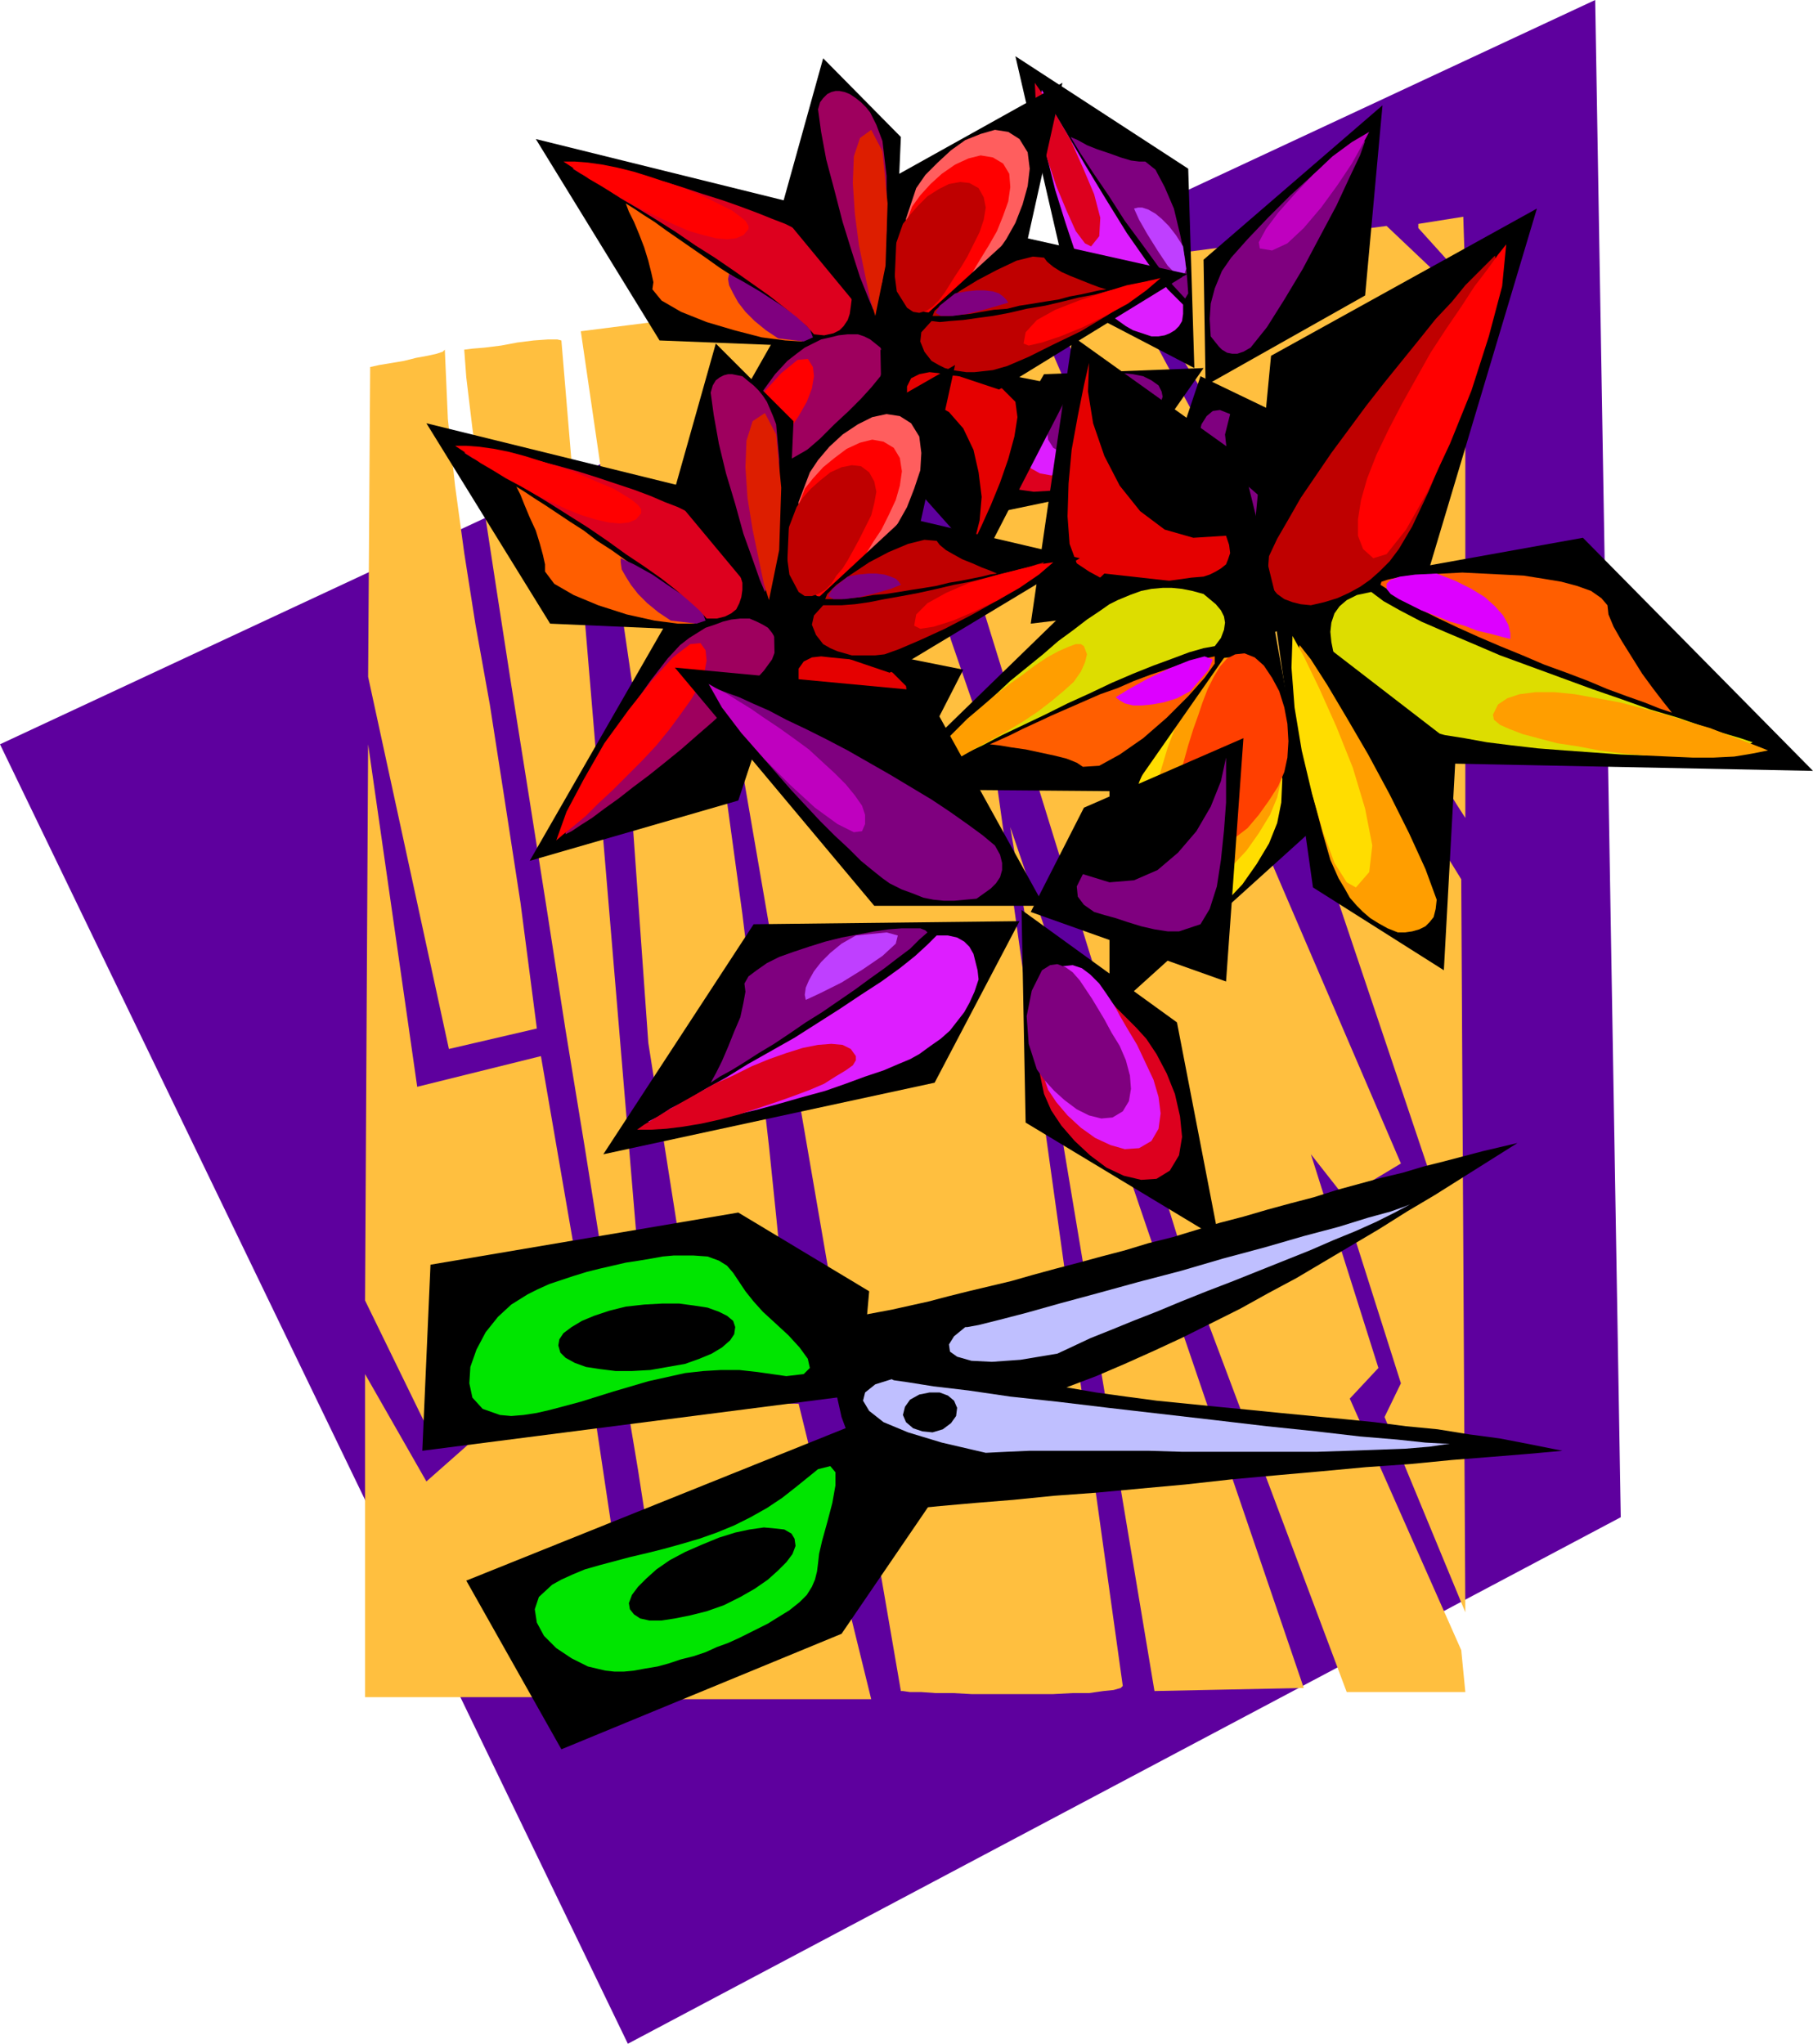 <svg xmlns="http://www.w3.org/2000/svg" fill-rule="evenodd" height="1.999in" preserveAspectRatio="none" stroke-linecap="round" viewBox="0 0 1773 1999" width="1.773in"><style>.pen1{stroke:none}.brush3{fill:#ffbf3f}.brush4{fill:#000}.brush5{fill:#7f007f}.brush6{fill:#bf3fff}.brush7{fill:#dd1eff}.brush8{fill:#dd001e}.brush9{fill:#bf00bf}.brush10{fill:#ff5e00}.brush11{fill:#d0f}.brush12{fill:#dd0}.brush13{fill:#bf0000}.brush14{fill:#ff9e00}.brush15{fill:red}.brush16{fill:#fd0}.brush18{fill:#e50000}.brush19{fill:#9e005e}.brush20{fill:#ff5e5e}.brush21{fill:#dd1e00}.brush22{fill:#00e500}</style><path class="pen1" style="fill:#5e009e" d="m614 1999 971-515L1560 0 0 728l614 1271z"/><path class="pen1 brush3" d="m525 1006-86 20-79-364 2-303 9-2 12-2 12-2 12-3 11-2 9-2 6-2 2-2 3 68 7 65 9 66 11 70 14 78 14 90 16 104 16 123zm87-295 86-22 15 110 13 95 10 82 8 75 8 70 7 68 7 71 9 77-88 20-53-337-22-309z"/><path class="pen1 brush3" d="m360 728 48 335 121-30 39 226-151 136-60-123 3-544z"/><path class="pen1 brush3" d="m357 1344 60 105 154-136 52 347H357v-316zm303 318h192l-71-289-145-2-87-1038-4-1h-9l-14 1-16 2-16 3-16 2-12 1-8 1 2 27 6 50 10 69 13 85 15 97 17 107 18 114 18 116 19 116 18 113 18 106 16 96 13 84 11 67 8 48 4 25zm657-7-158-421-293-947 6-1 14-2 21-3 24-4 24-3 21-3 15-1h6l373 868-55 33-33-42 66 209-28 30 109 246 4 41h-116z"/><path class="pen1 brush3" d="m568 324 50 343 95 11 168 976h2l7 1h11l14 1h17l18 1h80l19-1h16l14-2 10-1 7-2 2-2-127-910-21-55-20-58-17-59-16-61-15-59-14-56-13-54-12-48-275 35zm808 450 53 86 4 717-79-191 16-33-46-145 79-46-112-333-1-5 1-4 4-3 7-5 10-5 16-8 21-11 27-14zm-105 37-259-544 75-11 272 505-88 50zm162-11V294l-77-73-254 33 7 14 12 21 16 29 20 34 24 39 26 43 27 45 28 46 29 46 28 45 26 43 25 40 22 35 18 29 14 23 9 14zm-46-577 46 51-2-62-44 7v4zm-258 1431L988 809l287 842-146 3z"/><path class="pen1 brush4" d="m1168 360-6-195L993 55l56 243 119 62zm11 17 156-88 17-186-175 151 2 123z"/><path class="pen1 brush5" d="m1159 292-12-13-14-18-16-22-17-23-16-25-15-22-13-20-9-15 7 3 9 5 10 4 12 4 11 4 10 3 8 1h6l10 8 9 17 9 21 6 25 5 24 2 20 1 14-3 5z"/><path class="pen1 brush6" d="m1109 204 4-1h4l6 2 7 4 6 5 7 7 7 9 7 11 3 22-3 8-6-2-9-9-10-15-10-16-8-14-5-11z"/><path class="pen1 brush7" d="m1019 88 9 17 15 25 18 31 20 33 21 34 21 30 19 25 15 15v9l-1 7-3 5-4 4-5 3-5 2-6 1h-7l-9-3-9-3-7-4-7-5-7-5-6-6-6-8-6-8-8-15-9-24-10-30-10-32-8-32-6-29-2-23 3-14z"/><path class="pen1 brush5" d="m1335 138-5 14-10 21-13 28-16 30-17 32-18 30-17 27-16 20-7 4-6 2h-5l-5-1-5-3-3-3-4-5-4-5-1-17 1-15 4-15 7-17 9-13 16-18 20-21 22-22 23-21 21-17 17-11 12-4z"/><path class="pen1 brush8" d="m1012 81 1 21 4 25 7 28 9 27 10 24 9 20 9 12 6 3 8-10 1-18-6-23-11-26-12-27-14-24-12-19-9-13z"/><path class="pen1 brush9" d="m1339 129-17 10-19 14-19 18-18 19-16 18-12 16-7 13 1 6 12 2 15-7 16-15 17-20 16-22 14-21 10-18 7-13z"/><path class="pen1 brush4" d="m1304 522-51-116-79-38-48 143 178 11zm-127-162-156 6-83 143 158-33 81-116z"/><path class="pen1 brush8" d="m1131 390-6-6-10-5-13-3-15-2h-15l-16 2-14 3-12 5-11 8-11 10-11 11-9 13-6 13-3 12 1 12 6 10 11 6 14 2 16-1 16-5 15-6 14-7 11-8 8-7 7-7 7-8 8-7 7-8 7-7 4-7 2-7-2-6z"/><path class="pen1 brush7" d="m1131 386-7-6-10-4-11-3-12-1h-12l-13 2-11 3-10 4-9 6-10 9-9 10-7 10-5 12-3 11 1 10 5 9 9 5 11 2 12-2 13-4 13-6 12-6 11-6 9-5 8-5 9-6 8-6 7-6 4-7 3-6-1-7-5-7z"/><path class="pen1 brush5" d="m1133 377-7-5-8-4-10-2-10-1h-10l-10 2-10 2-8 4-8 6-8 7-7 8-7 9-4 10-2 9 1 8 5 8 7 4 9 1 10-2 11-3 11-5 10-5 9-5 8-4 7-4 7-5 7-5 5-6 4-5 2-6-1-5-3-6zm156 132-17-3-18-7-18-10-15-13-13-16-8-17-2-18 5-20-10-4-7 1-6 5-5 8-4 16-6 18-3 19 2 16 3 8 11 7 17 4 20 4 21 2h21l18 1 14-1z"/><path class="pen1 brush4" d="m1242 581 306-55 225 228-397-8-134-165z"/><path class="pen1 brush4" d="m1216 631 27-283 260-144-105 351-182 76z"/><path class="pen1 brush10" d="m1350 572 11 7 13 8 15 9 18 9 19 9 20 9 21 9 22 9 21 9 22 8 21 8 19 8 19 7 17 6 15 6 12 4-8-10-10-13-11-15-10-16-10-16-8-14-5-12-1-9-6-7-10-7-14-5-15-4-18-3-19-3-20-1-20-1-20-1-19 1-17 1-15 1-13 2-9 2-6 2-1 3z"/><path class="pen1 brush11" d="M1477 625v-6l-2-8-5-9-8-9-10-9-13-8-16-8-18-7-21 1-15 2-9 3-4 4v5l4 5 8 5 10 5 12 6 13 5 15 6 14 4 13 5 13 3 11 3 8 2z"/><path class="pen1 brush12" d="m1714 726-12-4-17-5-21-7-23-8-27-8-28-10-29-10-30-11-30-11-30-11-28-12-26-11-23-10-21-11-16-9-12-9-14 3-10 5-7 6-5 7-3 9-1 9 1 10 2 10 7 13 8 12 8 10 10 9 10 9 12 7 13 7 15 7 11 3 15 4 19 3 22 4 24 3 26 3 26 2 28 2 27 2 26 1h24l23-1 19-1 17-3 12-3 8-5z"/><path class="pen1 brush13" d="m1462 250-7 7-10 10-12 12-13 16-16 17-16 20-17 21-17 21-18 23-17 23-17 23-15 22-15 22-12 21-11 19-8 17-1 13 1 10 3 8 5 6 7 5 8 3 8 2 10 1 13-3 13-4 11-5 11-6 10-7 9-8 10-10 9-12 13-22 16-34 18-43 18-47 15-46 11-42 6-33-3-20z"/><path class="pen1 brush14" d="m1729 734-15 3-18 3-20 1h-21l-23-1-22-1-23-2-23-3-21-4-20-3-19-5-15-4-13-5-9-4-6-5-1-5 5-10 9-6 12-4 16-2h18l20 2 22 4 22 4 23 6 22 6 22 7 21 6 18 7 16 6 13 5 10 4z"/><path class="pen1 brush15" d="m1473 239-4 41-13 49-17 53-21 52-22 47-21 37-19 24-13 4-10-9-5-13v-16l3-19 6-21 9-23 12-25 13-25 14-25 14-25 15-23 15-22 13-20 13-17 10-14 8-10z"/><path class="pen1 brush4" d="m1049 329 165 118 33 134-239 29 41-281z"/><path class="pen1 brush4" d="m1238 568 44 245-197 178V732l153-164z"/><path class="pen1 brush16" d="m1208 651 11 7 10 14 9 19 8 22 5 24 3 25-1 23-4 20-8 20-12 20-14 20-17 18-17 14-19 8-18 2-18-6-14-15-8-20-2-25 1-26 5-26 6-24 9-21 8-14 9-13 9-14 9-15 10-13 9-12 10-9 10-4 11 1z"/><path class="pen1 brush14" d="m1214 647 11 10 9 14 8 16 6 19 4 19 1 19v19l-4 17-7 17-11 18-12 17-14 15-16 13-16 7-16 2-15-5-12-13-6-16-1-20 2-21 5-22 6-21 6-20 6-16 5-15 5-15 7-14 8-12 9-10 9-5 11-1 12 4z"/><path class="pen1" style="fill:#ff3f00" d="m1227 643 9 8 8 12 7 13 5 16 3 16 1 17-1 16-3 14-6 14-9 14-10 14-11 13-13 10-13 7-13 1-13-4-10-11-5-14-1-16 2-18 3-18 5-18 5-16 5-14 4-12 5-13 6-12 6-10 7-8 8-4 9-1 10 4z"/><path class="pen1 brush18" d="m1065 355-1 28 5 31 11 32 15 29 20 25 24 18 28 8 32-2 3 9 1 8-2 6-2 5-5 4-5 3-6 3-6 2-12 1-14 2-15 2-16 1h-16l-15-2-13-3-11-6-12-8-7-19-2-27 1-32 3-33 6-33 6-30 5-22z"/><path class="pen1 brush4" d="m1242 579-136 195-243-2 217-211 162 18zm170 370 12-219-179-138 39 276 128 81z"/><path class="pen1 brush10" d="m1188 642-10 2-11 2-13 4-14 5-15 5-16 6-16 7-17 6-16 7-16 7-16 7-15 7-13 6-12 6-11 5-9 4 9 1 12 2 14 2 14 3 14 3 12 3 10 4 6 4 16-1 20-11 23-16 23-20 21-21 16-18 10-14v-7z"/><path class="pen1 brush11" d="m1091 682 4 3 5 3 8 2h9l10-1 11-2 13-4 13-7 18-21 4-10-8-3-15 4-20 8-21 10-18 10-13 8z"/><path class="pen1 brush12" d="m909 756 9-5 12-6 14-8 17-8 19-10 21-10 21-10 22-11 22-10 21-10 21-9 20-8 19-7 16-6 14-4 11-2 6-8 3-8 1-7-1-6-3-6-5-6-6-5-6-5-11-3-10-2-10-1h-9l-11 1-10 2-11 4-12 5-8 4-10 7-12 8-13 10-15 11-15 13-16 13-16 13-15 14-15 14-13 13-12 12-10 12-7 10-5 8-2 7z"/><path class="pen1 brush14" d="m1271 631 11 14 16 25 19 32 21 36 21 39 19 38 16 35 11 30-1 9-2 8-4 5-4 4-6 3-7 2-7 1h-7l-10-4-9-5-8-5-7-6-6-6-7-8-5-9-6-10-8-18-8-28-9-34-7-37-7-37-3-33v-26l4-15zM898 759l6-10 8-11 10-11 12-12 12-12 13-11 14-12 13-10 14-10 12-9 12-8 11-6 9-4 8-3h5l3 2 3 8-2 8-4 9-7 10-10 9-12 10-13 10-15 10-15 9-16 9-15 8-14 8-13 6-12 6-10 4-7 3z"/><path class="pen1 brush16" d="m1264 622-1 31 3 39 7 42 10 42 11 38 11 30 12 19 9 5 13-15 3-26-7-36-12-40-16-40-17-38-15-31-11-20z"/><path class="pen1 brush4" d="m872 342-227-9-121-197 275 68 73 138z"/><path class="pen1 brush4" d="m891 311-64 195-202 58 129-227 137-26z"/><path class="pen1 brush10" d="m790 331-6-7-8-7-10-8-11-9-12-9-12-10-13-10-14-9-14-10-13-9-13-9-13-9-11-8-11-7-9-6-8-5 3 8 5 10 5 12 5 13 4 13 3 12 2 9-1 7 9 11 19 11 25 10 27 8 27 7 23 3 16 1 6-3z"/><path class="pen1 brush5" d="m713 268-1 5 1 6 4 8 5 9 7 9 9 9 11 9 12 8 25 3 9-4-3-8-12-12-17-12-20-13-17-10-13-7z"/><path class="pen1 brush8" d="m560 165 8 5 11 6 13 8 15 10 17 10 18 11 19 12 19 13 19 12 19 13 17 12 17 12 14 11 13 10 10 9 7 8 10 1 9-2 6-3 4-4 4-6 2-6 1-7 1-8-3-10-4-10-5-8-5-8-6-7-7-7-9-7-9-7-7-4-10-5-13-5-15-6-16-6-17-6-19-6-18-6-19-6-18-4-17-5-15-3-14-2-12-1h-9l-6 2z"/><path class="pen1 brush19" d="m660 539 6-3 8-6 11-7 12-9 13-10 14-11 16-12 15-13 16-13 16-13 15-13 14-14 14-13 12-12 10-11 9-11 3-9 1-8-2-6-2-5-5-4-5-4-6-3-6-2h-10l-9 1-8 2-9 2-8 4-8 4-8 6-9 7-12 13-16 22-19 27-20 29-18 31-15 27-9 22-1 15z"/><path class="pen1 brush15" d="M551 158h11l13 1 14 2 15 3 16 4 16 5 15 5 15 5 15 6 13 6 12 6 10 5 8 6 5 4 3 5v3l-5 6-7 3-9 1-11-1-12-3-14-4-14-6-15-7-15-7-15-8-14-8-13-8-12-7-10-7-9-6-6-4zm100 386 9-28 16-32 21-34 23-33 23-29 21-23 16-13 10-1 5 8 1 9-2 12-5 13-8 14-10 15-11 15-13 15-14 16-14 14-14 15-14 12-12 12-12 10-9 8-7 5z"/><path class="pen1 brush4" d="m960 550-97-109-2-99 187 37-88 171z"/><path class="pen1 brush4" d="m867 351 7-178 165-92-40 180-132 90z"/><path class="pen1 brush20" d="m900 298-11-18-6-31 3-35 10-30 9-13 12-12 13-12 14-10 15-6 14-4 13 2 11 7 8 13 2 16-2 17-5 18-7 18-9 16-9 13-9 9-8 8-9 8-8 9-9 8-9 6-8 4-8 2-7-3z"/><path class="pen1 brush15" d="m896 300-11-20-4-26 2-28 9-24 8-11 10-11 11-10 13-9 13-6 12-3 12 2 10 6 6 10 1 13-2 14-5 14-6 15-8 14-8 13-6 10-6 10-6 10-7 8-8 8-7 5-8 2-7-1-8-5z"/><path class="pen1 brush13" d="m887 301-10-16-3-23 2-23 7-20 7-9 8-9 9-9 11-7 10-5 11-2 9 1 9 5 5 9 2 10-2 12-4 12-6 12-6 12-6 10-6 9-5 8-5 8-6 8-6 6-6 4-7 2-6-1-6-4z"/><path class="pen1 brush18" d="m953 529 5-20 2-23-3-24-5-22-10-21-14-16-18-10-23-3v-12l4-8 8-4 10-2 9 1 10 2 11 1 11 2 11 2 10 4 9 4 6 6 7 7 2 15-3 19-6 22-8 23-9 22-9 20-7 15z"/><path class="pen1 brush4" d="m866 344 125-114 170 38-184 113-111-37z"/><path class="pen1 brush4" d="m805 57-42 151 109 132 9-206-76-77z"/><path class="pen1 brush13" d="M912 309h16l10-1 11-1 11-2 12-2 13-1 12-3 13-2 12-2 13-2 11-3 11-2 9-2 9-2 7-1-7-2-8-3-10-4-10-4-9-4-8-5-6-5-3-4-11-1-16 4-19 9-19 10-18 11-15 11-9 8-2 5z"/><path class="pen1 brush5" d="m986 296-2-3-3-3-4-3-6-2-8-1h-8l-10 1-11 2-15 12-4 7 5 3h12l14-2 16-4 14-4 10-3z"/><path class="pen1 brush13" d="m1126 274-7 2-9 2-11 3-13 3-15 4-16 3-16 4-17 4-18 3-17 4-16 3-15 2-14 2-13 1-10 1-8-1-10 11-1 9 4 10 7 9 7 4 6 3 7 2 7 1 7 1h8l9-1 9-1 14-4 21-9 24-12 27-13 25-15 22-14 15-12 7-9z"/><path class="pen1 brush19" d="m854 303-5-12-8-20-8-25-9-29-8-31-8-30-5-27-3-22 2-7 3-4 4-4 4-2 4-1h4l5 1 5 2 6 4 5 4 5 5 4 5 3 6 3 6 3 8 3 8 4 34v53l-4 50-9 28z"/><path class="pen1 brush15" d="m1135 272-14 12-18 13-22 12-22 11-22 9-18 6-13 3-5-2 2-11 11-12 18-10 23-9 24-8 23-7 20-4 13-3z"/><path class="pen1 brush21" d="m856 309 10-49 2-61-5-51-11-21-11 8-6 18-1 26 2 30 4 31 6 29 5 24 5 16z"/><path class="pen1 brush4" d="m767 620-229-10-121-196 276 68 74 138z"/><path class="pen1 brush4" d="m787 587-65 196-204 59 131-228 138-27z"/><path class="pen1 brush10" d="m685 607-6-7-9-7-9-8-11-9-12-9-13-10-13-9-14-10-14-9-13-10-14-9-12-8-12-8-11-7-9-6-8-5 4 8 4 10 5 12 6 13 4 13 3 11 2 9v7l9 12 19 11 24 10 28 9 27 6 23 3h16l6-3z"/><path class="pen1 brush5" d="M607 546v4l1 7 4 7 5 8 7 9 9 9 11 9 12 8 25 3 9-3-3-8-12-12-18-12-19-13-18-10-13-6z"/><path class="pen1 brush8" d="m454 443 8 5 11 6 13 8 16 9 17 10 18 11 19 12 19 12 19 13 18 13 18 12 17 12 14 11 13 11 10 9 7 8h10l8-2 6-3 5-4 3-6 2-6 1-7v-7l-3-10-3-10-4-8-5-8-6-8-7-7-8-7-10-7-7-4-10-5-13-5-14-6-16-6-18-6-18-6-19-6-18-5-19-5-17-4-16-3-14-3h-21l-6 2z"/><path class="pen1 brush19" d="m553 816 6-3 9-6 11-7 12-9 14-10 14-11 16-12 15-12 16-13 16-14 15-13 14-13 14-13 12-13 10-11 8-11 3-8 1-7-1-6-3-5-4-5-5-3-6-3-7-3h-9l-9 1-8 2-8 3-9 3-8 5-8 5-9 7-12 13-17 22-19 27-20 29-18 30-15 28-9 22-2 14z"/><path class="pen1 brush15" d="M445 436h11l13 1 14 2 15 3 15 4 16 5 16 5 15 5 14 6 14 6 12 5 10 6 8 5 6 5 3 4v4l-5 6-7 3-9 1-11-1-13-3-13-4-15-6-15-7-15-7-14-8-15-8-13-8-12-7-10-7-9-6-6-4zm99 386 10-28 17-32 20-35 24-33 23-29 20-22 17-13 10-1 5 7 1 10-2 11-5 13-8 14-10 14-11 15-13 16-14 15-15 15-14 14-14 13-12 12-12 10-10 8-7 6z"/><path class="pen1 brush4" d="m854 827-95-110-2-99 185 37-88 172z"/><path class="pen1 brush4" d="m761 629 9-178 164-94-40 182-133 90z"/><path class="pen1 brush20" d="m796 577-12-19-5-32 2-35 11-29 8-12 11-13 13-12 15-10 14-7 14-3 13 2 11 7 8 13 2 16-1 17-6 18-7 18-9 16-9 12-8 9-8 7-9 8-8 9-9 8-8 7-8 5-8 2-7-2z"/><path class="pen1 brush15" d="m792 577-12-20-4-27 2-28 9-24 8-10 10-11 11-9 12-9 13-6 12-3 11 2 10 6 6 10 2 13-2 14-4 14-7 15-7 14-8 12-6 10-6 10-7 10-7 9-7 7-7 5-8 3-7-1-7-6z"/><path class="pen1 brush13" d="m781 579-9-17-3-22 2-23 8-21 6-9 8-9 9-8 10-8 11-5 10-2 9 1 8 6 5 9 2 10-2 11-3 12-6 12-6 12-6 11-5 9-5 8-6 7-5 8-6 6-7 4-6 2h-7l-6-4z"/><path class="pen1 brush18" d="m848 805 5-19 1-23-3-23-6-23-10-21-14-16-18-11-22-3v-12l5-7 8-4 9-1 9 1 10 1 11 1 11 2 11 2 10 4 8 5 6 6 7 7 2 14-3 19-5 22-8 23-9 22-8 19-7 15z"/><path class="pen1 brush4" d="m761 621 124-115 171 40-186 112-109-37z"/><path class="pen1 brush4" d="m700 336-42 149 109 131 9-204-76-76z"/><path class="pen1 brush13" d="M807 586h16l9-1 11-1 11-2 12-1 13-2 12-2 13-2 12-2 12-3 12-2 10-2 10-2 8-2 7-1-7-3-8-3-9-4-10-4-9-5-7-4-6-5-3-4-12-1-16 4-19 8-19 10-18 12-14 10-9 9-2 5z"/><path class="pen1 brush5" d="m881 572-2-3-3-3-5-2-6-2-8-1h-8l-10 1-10 2-15 12-4 7 5 3h11l15-2 16-4 14-4 10-4z"/><path class="pen1 brush13" d="m1021 550-7 2-9 3-12 3-13 3-15 4-16 4-16 3-17 4-18 4-16 3-17 3-15 3-14 2-13 1h-18l-9 10-2 9 4 10 7 9 7 4 7 3 7 2 7 2h23l9-1 14-5 21-9 24-11 27-14 25-14 22-15 16-12 7-10z"/><path class="pen1 brush19" d="m748 579-5-12-7-20-9-25-8-29-9-30-7-29-5-28-3-22 2-7 3-5 4-3 4-2 4-1h4l5 1 5 1 6 5 5 4 5 5 4 5 4 6 3 7 3 7 3 8 3 34v52l-4 51-10 27z"/><path class="pen1 brush15" d="m1030 550-14 12-19 13-21 12-23 11-21 9-19 6-13 2-6-3 2-11 11-11 18-10 23-10 25-7 23-6 20-5 14-2z"/><path class="pen1 brush21" d="m752 587 10-49 2-61-5-52-11-21-12 8-6 19-1 26 2 30 5 31 6 29 5 24 5 16z"/><path class="pen1 brush4" d="m909 1472-86 126-274 113-93-165 403-162 50 88z"/><path class="pen1 brush22" d="m801 1520-1 9-1 8-2 8-3 7-5 8-7 7-10 8-13 8-8 5-8 4-10 5-10 5-11 5-11 4-11 5-12 4-12 3-12 4-11 3-12 2-11 2-10 1h-9l-9-1-17-4-16-8-15-10-12-12-7-13-2-13 4-12 13-12 9-5 11-5 12-5 14-4 15-4 15-4 17-4 16-4 18-5 17-5 17-6 17-7 16-8 16-9 15-10 14-11 21-17 12-3 5 6v13l-3 17-5 19-5 18-3 13z"/><path class="pen1 brush4" d="m686 1511-16 7-15 8-13 9-10 9-8 8-6 8-3 8 1 6 4 5 6 4 9 2h12l13-2 15-3 16-4 17-6 16-8 14-8 13-9 10-9 8-8 6-8 3-8-1-7-3-5-7-4-9-1-11-1-14 2-14 3-16 5-17 7zm164-248-128-77-301 51-8 182 428-55 9-101z"/><path class="pen1 brush22" d="m746 1283-9-10-8-10-6-9-6-9-6-7-8-5-11-4-14-1h-19l-11 1-11 2-12 2-13 2-13 3-13 3-12 3-13 4-12 4-12 4-11 5-10 5-8 5-8 5-13 12-12 15-9 17-6 17-1 16 3 14 10 11 17 6 11 1 12-1 13-2 13-3 15-4 15-4 16-5 16-5 17-5 17-5 18-4 18-4 18-2 17-1h18l18 2 28 4 17-2 6-6-2-9-8-11-11-12-13-12-12-11z"/><path class="pen1 brush4" d="m636 1340-18 1h-16l-16-2-13-2-11-4-9-5-5-5-2-7 1-6 4-6 8-6 10-6 12-5 15-5 16-4 18-2 18-1h16l15 2 13 2 11 4 8 4 6 5 2 6-1 7-4 6-8 7-10 6-12 5-14 5-17 3-17 3zm189-50 15-3 16-3 16-3 18-4 18-4 19-5 20-5 21-5 21-5 21-6 22-6 23-6 22-6 23-6 23-7 24-6 23-7 23-7 23-6 24-7 22-6 23-6 22-7 22-6 22-6 21-5 20-6 20-5 19-5 19-5 17-4 17-4-27 17-27 17-27 17-27 16-27 17-27 16-27 16-27 16-28 15-27 15-28 14-28 14-28 13-29 13-28 12-29 11 29 5 29 4 30 4 30 3 30 3 31 3 30 3 31 3 31 3 30 3 31 4 31 3 31 5 30 4 31 6 30 6-33 3-37 3-38 3-41 4-43 3-43 4-45 4-44 4-45 5-44 4-43 4-41 3-40 4-37 3-34 3-31 3-19-5-18-20-16-30-13-35-8-36-3-31 3-21 10-8z"/><path class="pen1" d="m872 1349 2 1 14 2 25 4 34 4 41 6 46 5 50 6 52 6 52 6 51 6 48 5 43 5 36 3 28 3 18 1h6l-20 3-24 2-27 1-28 1-31 1h-132l-33-1h-116l-23 1-20 1-43-10-33-10-24-10-14-11-6-10 2-8 10-8 16-5zm72-51h2l11-2 20-5 27-7 32-9 37-10 40-11 42-11 41-12 41-11 38-11 34-9 29-9 22-6 14-5 5-2-15 8-18 9-20 9-22 9-23 10-25 10-25 10-25 10-26 10-25 10-24 10-23 9-22 9-20 8-17 8-15 7-36 6-28 2-20-1-14-4-7-5-1-7 5-8 11-9z" style="fill:#bfbfff"/><path class="pen1 brush4" d="m909 1362-10 2-9 5-5 7-2 8 3 7 7 6 9 3 10 1 10-3 8-6 5-7 1-8-3-7-6-5-8-3h-10zm88-461-260 3-147 225 324-70 83-158zm24-15L905 676l-245-23 195 233h166z"/><path class="pen1 brush5" d="m907 912-8 7-9 9-12 9-13 10-14 10-15 11-16 11-16 11-16 10-16 11-15 10-15 9-14 9-13 8-11 6-9 6 5-9 6-12 6-14 6-15 6-14 3-14 2-11-1-8 4-7 8-6 10-7 12-6 14-5 15-5 16-5 16-4 16-3 16-3 14-2 13-1h18l5 2 2 2z"/><path class="pen1 brush6" d="m788 978-1-5 1-7 3-7 5-9 7-9 9-9 11-9 14-8 30-3 11 3-2 8-13 12-19 13-21 13-20 10-15 7z"/><path class="pen1 brush7" d="m634 1097 10-5 12-8 16-8 18-11 20-11 21-13 23-13 23-13 22-14 22-14 21-14 20-13 18-13 15-12 12-11 9-9h11l9 2 7 4 5 5 4 7 2 8 2 8 1 9-4 12-5 11-5 9-7 9-7 9-9 8-10 7-11 8-9 5-12 5-14 6-18 6-19 7-20 7-22 6-21 6-22 6-21 5-20 5-19 3-16 2-14 1-11-1-7-3z"/><path class="pen1 brush5" d="m704 675 8 3 11 4 13 6 16 7 17 9 19 9 20 10 21 11 21 12 21 12 20 12 20 12 18 12 17 12 15 11 12 10 5 9 2 8v7l-2 7-4 6-5 5-7 5-7 5-11 1-11 1h-10l-10-1-10-2-10-4-11-4-12-6-7-5-10-8-11-9-12-12-14-13-14-14-14-15-14-15-14-16-13-15-12-14-11-14-8-13-7-10-4-9-1-7z"/><path class="pen1 brush8" d="M623 1105h13l16-1 16-2 18-3 18-4 19-5 18-6 18-6 17-6 16-6 14-6 11-7 10-6 7-5 3-5v-4l-5-7-8-4-11-1-13 1-15 3-16 5-17 6-17 7-18 9-18 8-16 9-16 9-14 8-13 8-10 6-7 5z"/><path class="pen1 brush9" d="m693 669 13 23 19 25 23 26 25 25 24 22 22 16 16 8 8-1 3-7v-9l-3-9-7-10-9-11-11-11-12-11-13-12-15-11-14-10-15-10-13-9-13-8-11-7-10-5-7-4z"/><path class="pen1 brush4" d="m1216 722-156 68-52 102 191 68 17-238zM999 890l4 208 189 114-41-212-152-110z"/><path class="pen1 brush8" d="m1036 952-7 8-6 13-5 17-2 20-1 20 2 21 4 19 7 16 10 15 13 15 15 14 16 12 17 8 17 4 15-1 13-8 9-15 3-18-2-20-5-22-8-20-10-19-10-15-10-11-9-9-10-10-9-10-10-10-9-8-10-6-9-2-9 2z"/><path class="pen1 brush7" d="m1032 951-14 23-6 30 3 33 10 29 8 12 11 13 13 12 14 10 15 7 14 4 14-1 12-7 7-12 2-15-2-16-5-17-8-17-8-17-9-15-7-12-6-11-8-12-7-10-9-9-8-6-9-3-9 1-8 6z"/><path class="pen1 brush5" d="m1019 949-10 20-5 25 2 27 8 25 7 10 10 11 10 9 12 9 12 6 12 3 11-1 10-6 6-10 2-12-1-13-4-15-6-14-8-13-7-13-6-10-6-10-6-9-6-9-7-8-7-5-8-3-7 1-8 5zm180-208-5 23-10 25-14 24-18 21-20 17-23 10-24 2-26-8-6 12 1 10 6 8 10 7 10 3 11 3 12 4 13 4 13 3 13 2h11l9-3 12-4 9-15 7-22 4-26 3-29 2-27v-44z"/></svg>
